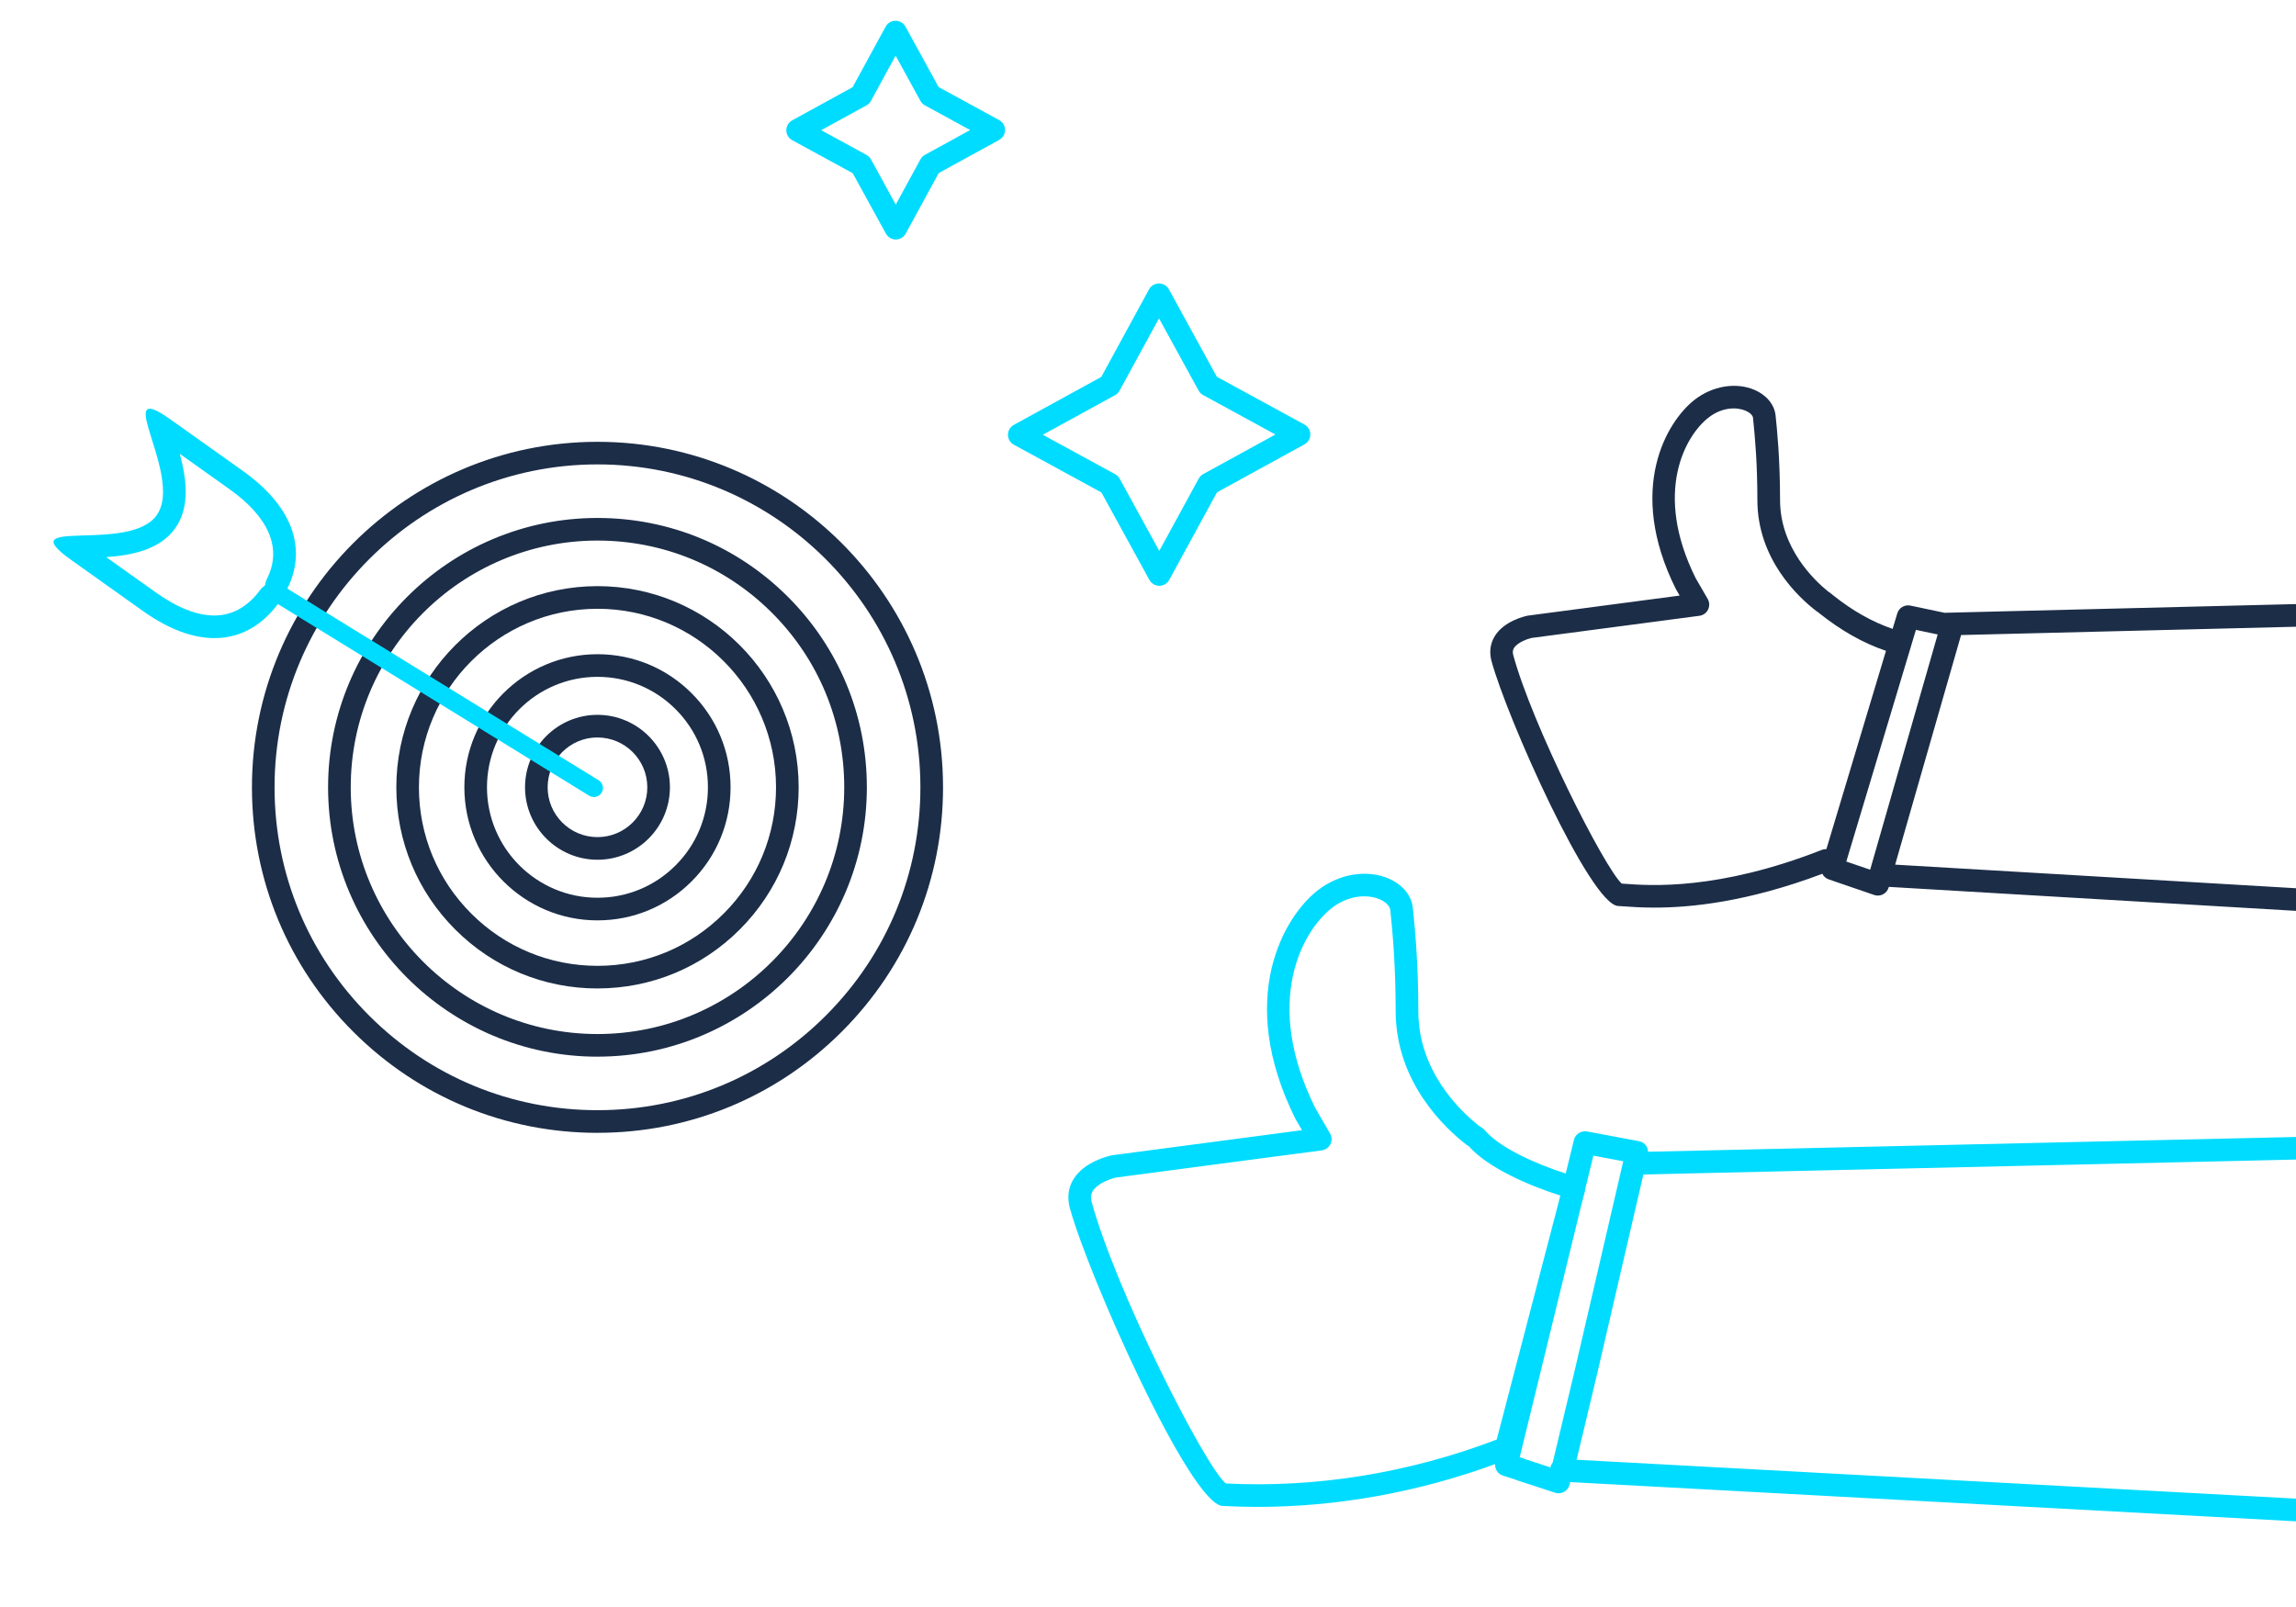 <?xml version="1.0" encoding="UTF-8"?>
<svg xmlns="http://www.w3.org/2000/svg" id="Ebene_1" data-name="Ebene 1" width="1000" height="700" viewBox="0 0 1000 700">
  <defs>
    <style>
      .cls-1 {
        fill: #1c2d47;
      }

      .cls-1, .cls-2 {
        stroke-width: 0px;
      }

      .cls-2 {
        fill: #00dcff;
      }
    </style>
  </defs>
  <path class="cls-1" d="M260.22,202.29c77.47,0,140.55,62.98,140.65,140.48.05,37.57-14.54,72.9-41.07,99.5-26.53,26.6-61.83,41.27-99.4,41.32h-.18c-37.5,0-72.77-14.58-99.32-41.07-26.6-26.53-41.27-61.83-41.32-99.4-.09-77.56,62.92-140.73,140.47-140.83h.17ZM260.22,493.45h.19c40.2-.05,77.98-15.76,106.37-44.21,28.39-28.46,44-66.28,43.95-106.47-.11-82.92-67.61-150.32-150.5-150.32h-.18c-82.99.11-150.42,67.71-150.32,150.69.05,40.2,15.75,77.98,44.21,106.37,28.41,28.34,66.16,43.95,106.29,43.95"></path>
  <path class="cls-1" d="M260.23,235.47c28.66,0,55.6,11.14,75.9,31.38,20.32,20.27,31.54,47.25,31.57,75.96.07,59.26-48.08,107.54-107.34,107.61h-.13c-59.2,0-107.4-48.12-107.47-107.34-.07-59.26,48.08-107.53,107.34-107.61h.14ZM260.22,460.27h.14c64.7-.08,117.27-52.78,117.19-117.47-.04-31.34-12.28-60.79-34.47-82.92-22.15-22.1-51.58-34.26-82.86-34.26h-.15c-64.69.08-117.26,52.78-117.18,117.47.08,64.65,52.7,117.19,117.32,117.19"></path>
  <path class="cls-1" d="M177.53,343.04h-.05.05ZM260.22,265.18c42.84,0,77.72,34.82,77.77,77.67.02,20.77-8.04,40.31-22.71,55.02-14.67,14.71-34.19,22.82-54.96,22.84h-.1c-20.74,0-40.23-8.06-54.92-22.71-14.71-14.67-22.82-34.19-22.84-54.96-.05-42.88,34.79-77.81,77.67-77.86h.09ZM260.22,430.56h.11c23.41-.03,45.4-9.17,61.93-25.74,16.53-16.57,25.61-38.58,25.59-61.99-.06-48.28-39.36-87.51-87.62-87.51h-.1c-48.31.06-87.57,39.42-87.51,87.73.03,23.41,9.17,45.4,25.74,61.93,16.54,16.5,38.51,25.59,61.88,25.59"></path>
  <path class="cls-1" d="M207.18,343.01h-.05.05ZM260.22,294.83c12.83,0,24.9,4.99,33.98,14.05,9.1,9.08,14.12,21.15,14.13,34,.02,12.85-4.97,24.94-14.05,34.04-9.08,9.1-21.15,14.12-34,14.13h-.07c-26.5,0-48.07-21.54-48.11-48.05-.03-26.53,21.53-48.14,48.05-48.17h.06ZM260.22,400.91h.08c15.49-.02,30.03-6.06,40.97-17.03,10.93-10.96,16.94-25.53,16.92-41.01-.02-15.49-6.06-30.04-17.03-40.97-10.95-10.92-25.49-16.93-40.94-16.93h-.07c-31.96.04-57.94,26.08-57.9,58.04.04,31.94,26.04,57.9,57.96,57.9"></path>
  <path class="cls-1" d="M233.59,342.98h-.05.05ZM260.22,321.24c11.96,0,21.69,9.72,21.71,21.67.02,11.97-9.71,21.72-21.67,21.73h-.03c-5.79,0-11.23-2.25-15.33-6.34-4.11-4.1-6.37-9.54-6.38-15.34,0-11.97,9.71-21.72,21.67-21.73h.02ZM260.22,374.5h.04c17.4-.02,31.54-14.2,31.52-31.6-.03-17.39-14.18-31.52-31.56-31.52h-.03c-17.4.02-31.54,14.2-31.52,31.6.03,17.39,14.18,31.52,31.56,31.52"></path>
  <path class="cls-2" d="M67.93,258.1c9.33,6.64,17.89,10.01,25.45,10.01s14.38-3.66,19.73-10.87c.66-.88,1.43-1.63,2.29-2.22.14-1.02.45-2.03.93-2.99,8.26-16.68-4.34-30.37-16.36-38.93l-21.66-15.41c2.91,10.84,4.6,23.14-2.02,32.45-6.64,9.33-18.82,11.75-30.02,12.55l21.68,15.43ZM68.25,224.41c9.93-13.94-10.74-46.38-3.03-46.38,1.62,0,4.47,1.42,9.11,4.73l31.35,22.3c23.73,16.89,27.29,35.57,19.48,51.33l135.58,83.49c1.85,1.15,2.43,3.57,1.29,5.43-.74,1.21-2.04,1.87-3.36,1.87-.7,0-1.42-.19-2.07-.58l-135.58-83.49c-6.76,9.11-16.1,14.85-27.64,14.85-9.09,0-19.53-3.56-31.16-11.83l-31.33-22.3c-26.82-19.11,25.35-2.54,37.37-19.42"></path>
  <path class="cls-2" d="M555.5,189.26l-31.45,17.25c-.83.45-1.51,1.14-1.96,1.96l-17.18,31.5-17.25-31.45c-.45-.83-1.14-1.51-1.96-1.96l-31.5-17.18,31.45-17.25c.83-.45,1.51-1.14,1.96-1.96l17.18-31.49,17.25,31.45c.45.83,1.14,1.51,1.96,1.96l31.49,17.18ZM504.93,255.17h0c1.8,0,3.46-.99,4.32-2.57l20.8-38.14,38.09-20.89c1.58-.87,2.56-2.53,2.56-4.33s-.99-3.46-2.57-4.32l-38.14-20.8-20.89-38.09c-.87-1.58-2.52-2.56-4.32-2.56h0c-1.81,0-3.46.99-4.32,2.57l-20.8,38.14-38.09,20.89c-1.58.87-2.56,2.53-2.56,4.33s.99,3.46,2.57,4.32l38.14,20.8,20.89,38.09c.87,1.58,2.52,2.56,4.32,2.56"></path>
  <path class="cls-2" d="M422.55,56.64l-19.69,10.8c-.83.45-1.51,1.14-1.96,1.96l-10.76,19.72-10.8-19.7c-.45-.82-1.14-1.5-1.96-1.95l-19.71-10.76,19.7-10.8c.82-.45,1.5-1.14,1.95-1.96l10.75-19.71,10.8,19.69c.45.83,1.14,1.51,1.96,1.96l19.72,10.76ZM390.16,104.32h0c1.8,0,3.46-.99,4.32-2.57l14.37-26.36,26.33-14.44c1.58-.87,2.56-2.53,2.56-4.33s-.99-3.46-2.57-4.32l-26.36-14.37-14.44-26.33c-.87-1.58-2.52-2.56-4.32-2.56h0c-1.81,0-3.46.99-4.32,2.57l-14.37,26.36-26.33,14.45c-1.58.87-2.55,2.53-2.55,4.33s.99,3.46,2.57,4.32l26.35,14.37,14.45,26.33c.87,1.57,2.52,2.56,4.32,2.56"></path>
  <path class="cls-1" d="M659.1,285.42c8.28,30.4,39.51,92.35,47.22,99.47l1.34.09c11.09.81,40.62,2.95,85.81-14.77.59-.23,1.2-.34,1.8-.34.07,0,.13,0,.2,0l25.95-86.37c-10.02-3.4-19.64-8.85-29.27-16.56l-.43-.35c-.22-.12-.43-.26-.63-.41-7.71-5.93-25.65-22.5-25.68-48.31-.02-15.6-.92-26.45-1.9-35.85-.11-1.11-1.39-2.33-3.26-3.13-3.63-1.56-10.05-1.72-16.1,2.99-10.09,7.82-24.21,32.56-5.64,69.93l5.26,9.07c.83,1.43.88,3.17.16,4.65-.73,1.48-2.15,2.49-3.78,2.71l-73.06,9.64c-1.5.33-6.14,1.85-7.71,4.43-.36.6-.73,1.5-.29,3.12M1473.46,414.78l-.19-153.51-619.14,15.35-24.73,86.14-3.98,13.87,648.04,38.16ZM832.28,281.63s0,0,0,.01l-28.14,93.64,10.39,3.56,1.28-4.46h0s2.12-7.39,2.12-7.39l26.01-90.62-9.48-2-2.18,7.25ZM651,277.14c4.06-6.64,13.04-8.7,14.43-8.97l66.13-8.74-1.71-2.96c-21.56-43.36-4.01-72.85,8.28-82.38,7.76-6.02,17.97-7.7,26.01-4.27,5.26,2.25,8.7,6.42,9.2,11.17.63,6.04,1.93,18.6,1.95,36.86.02,20.87,15,35.02,20.93,39.8.29.15.57.34.84.56l1.27,1.03c8.61,6.89,17.16,11.66,25.98,14.7l2.03-6.74c.73-2.45,3.22-3.93,5.74-3.4l14.87,3.13,631.14-15.65c1.29,0,2.61.48,3.56,1.4.95.92,1.49,2.2,1.49,3.52l.2,163.79c0,1.36-.56,2.66-1.54,3.59-.92.87-2.13,1.34-3.38,1.34-.1,0-.19,0-.29,0l-655.47-38.6-.06.22c-.37,1.3-1.26,2.39-2.46,3.01-.71.37-1.49.56-2.28.56-.54,0-1.08-.09-1.6-.27l-19.78-6.79c-1.26-.43-2.23-1.32-2.79-2.43-32.81,12.38-57.59,14.73-73.09,14.73-5.91,0-10.48-.33-13.63-.56l-2.25-.15c-12.08-.65-48.31-81.72-55.1-106.65-1.06-3.88-.57-7.64,1.4-10.86"></path>
  <path class="cls-2" d="M475.46,523.55c10.47,38.47,49.29,115.1,58.42,122.63,39.16,2.05,79.91-4.55,118-19.12l27.23-104.37.47-1.93c-14.28-4.5-31.73-12.27-39.88-21.49-.32-.15-.62-.34-.9-.55-9.29-7.16-30.89-27.16-30.93-58.23-.03-19.38-1.19-33.13-2.33-44.03-.18-1.77-1.96-3.59-4.65-4.74-4.73-2.03-13.05-2.24-20.84,3.81-12.6,9.78-30.29,40.62-7.2,87.1l6.44,11.11c.83,1.43.89,3.17.16,4.65-.73,1.48-2.15,2.49-3.78,2.71l-89.61,11.83c-1.94.41-7.96,2.37-10.12,5.9-.52.86-1.14,2.28-.48,4.71M664.01,635.46c.2.06.39.14.57.23l10.7,3.5.05-.21c.17-.73.5-1.38.94-1.93l9.7-40.6,21.02-90.62-13.01-2.43-3.59,14.68c-.03.19.02.38-.03.57l-1.67,6.41-26.79,109.7,2.12.7ZM1555.51,492.42l-839.75,19.17-20.2,87.11-8.88,37.16,869.07,46.98-.24-190.42ZM467.53,513.69c4.73-7.74,15.31-10.16,16.87-10.47l82.67-10.92-2.89-4.99c-26.09-52.48-4.98-88.07,9.83-99.55,9.2-7.14,21.27-9.14,30.76-5.08,6.07,2.59,10.02,7.37,10.58,12.78,1.17,11.15,2.36,25.21,2.39,45.04.03,26.18,18.24,43.49,26.61,50.06.97.48,1.85,1.17,2.67,2.11,6.29,7.21,21.28,14.15,34.92,18.5l3.57-14.63c.62-2.54,3.14-4.12,5.69-3.68l22.65,4.23c1.32.25,2.48,1.03,3.22,2.15.48.74.67,1.59.71,2.46l842.54-19.23c1.19.01,2.6.47,3.55,1.4.95.93,1.49,2.19,1.49,3.52l.25,200.66c0,1.35-.55,2.65-1.54,3.58-.92.87-2.13,1.35-3.39,1.35-.09,0-.18,0-.27,0l-876.53-47.39-.26,1.09c-.32,1.34-1.19,2.48-2.39,3.16-.74.41-1.57.63-2.41.63-.51,0-1.03-.08-1.53-.25l-16.47-5.38c-.2-.06-.39-.14-.57-.23l-5.77-1.89c-2.15-.7-3.42-2.77-3.3-4.96-33.39,12.22-68.63,18.63-103.39,18.63-5.13,0-10.26-.14-15.36-.41-14.07-.76-58.44-100.27-66.49-129.84-1.21-4.46-.67-8.76,1.58-12.44"></path>
</svg>

